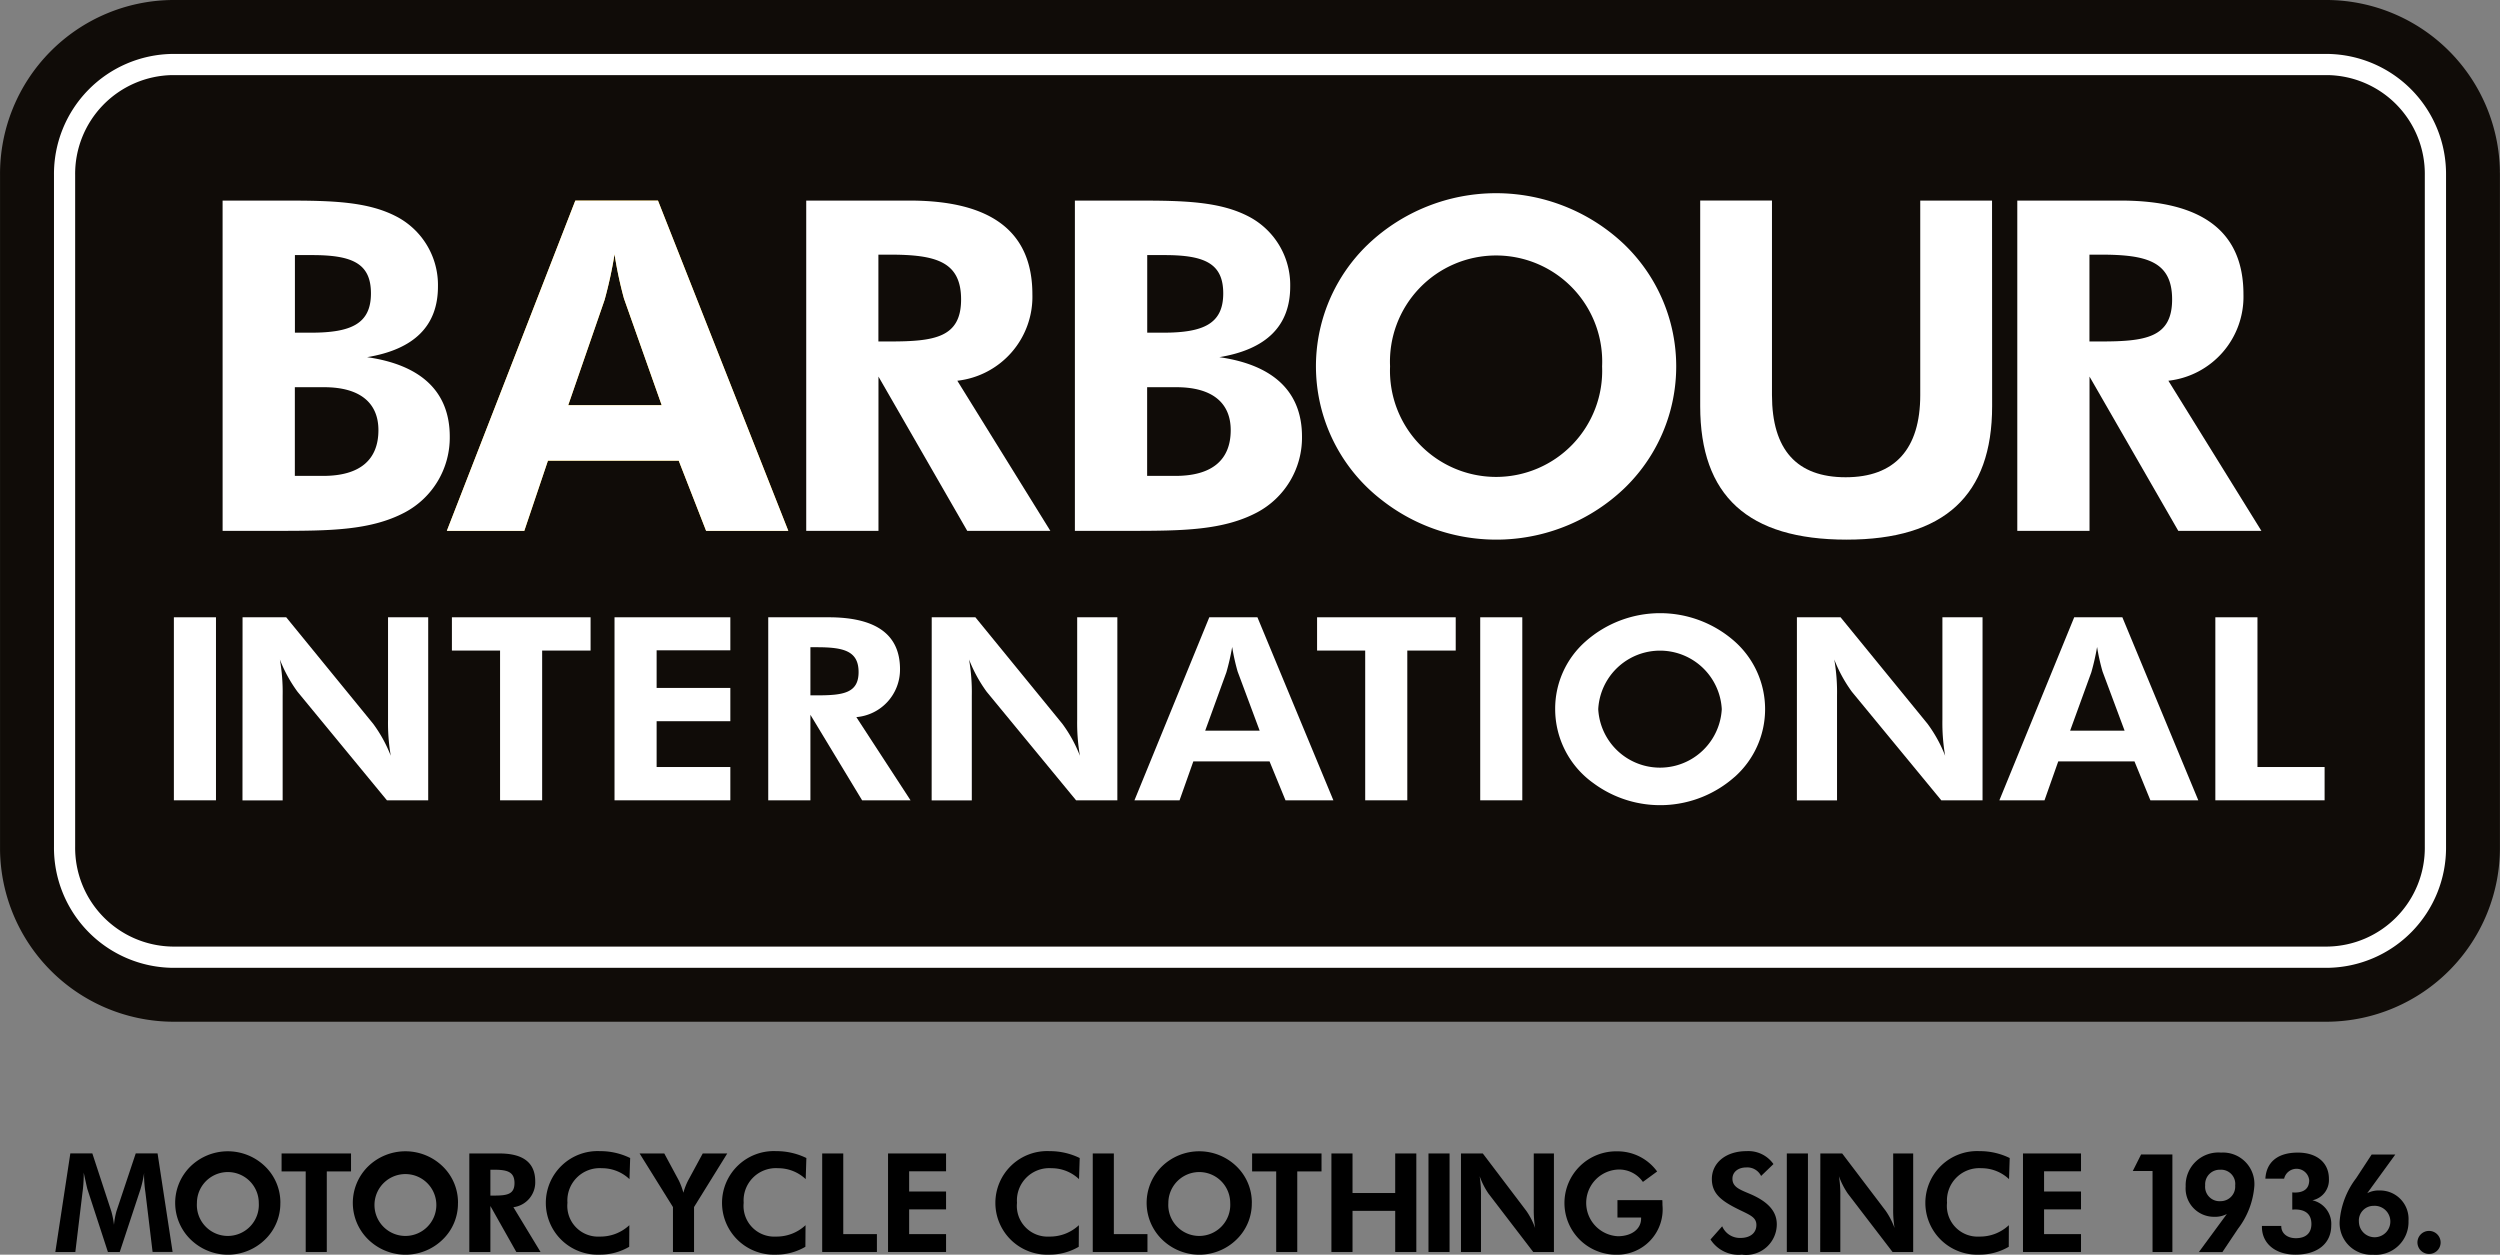 <svg id="Calque_1" data-name="Calque 1" xmlns="http://www.w3.org/2000/svg" viewBox="0 0 137.412 68.961"><rect x="0" y="0" width="137.412" height="68.961" fill="#808080" stroke="none"/><defs><style>.cls-1{fill:#100c08;}.cls-2{fill:#fff;}.cls-3{fill:#fdc91c;}</style></defs><title>barbour</title><path d="M134.615,184.551h1.1l.392-3.263a7.347,7.347,0,0,0,.069-.939v-.159c.113.531.182.833.2.9l1.129,3.461h.651l1.143-3.461a6.39,6.39,0,0,0,.2-.9,2,2,0,0,0-.007.2,6.985,6.985,0,0,0,.076.894l.393,3.263h1.1l-.826-5.415h-1.2l-1.061,3.182a4.153,4.153,0,0,0-.135.744,4.8,4.8,0,0,0-.144-.735l-1.046-3.191H135.44Z" transform="translate(-131.574 -115.736)"/><path d="M146.985,181.856a2.763,2.763,0,0,0-.84-2.009,2.944,2.944,0,0,0-4.1,0,2.809,2.809,0,0,0,.213,4.2,2.923,2.923,0,0,0,3.885-.18,2.75,2.75,0,0,0,.84-2.009m-2.885,1.811a1.7,1.7,0,0,1-1.7-1.811,1.7,1.7,0,1,1,3.4,0,1.707,1.707,0,0,1-1.7,1.811" transform="translate(-131.574 -115.736)"/><polygon points="17.962 64.387 19.294 64.387 19.294 63.4 15.477 63.4 15.477 64.387 16.803 64.387 16.803 68.815 17.962 68.815 17.962 64.387"/><path d="M156.748,181.856a2.759,2.759,0,0,0-.84-2.009,2.944,2.944,0,0,0-4.1,0,2.812,2.812,0,0,0,.212,4.2,2.924,2.924,0,0,0,3.886-.18,2.746,2.746,0,0,0,.84-2.009m-2.885,1.811a1.7,1.7,0,0,1-1.7-1.811,1.7,1.7,0,1,1,1.7,1.811" transform="translate(-131.574 -115.736)"/><path d="M161.285,184.551l-1.492-2.461a1.377,1.377,0,0,0,1.2-1.417c0-1.022-.651-1.537-1.97-1.537H157.37v5.415h1.158v-2.528l1.425,2.528Zm-2.757-3.1v-1.422h.174c.736,0,1.151.1,1.151.735s-.432.687-1.151.687Z" transform="translate(-131.574 -115.736)"/><path d="M166.173,180.545l.038-1.159a3.739,3.739,0,0,0-1.659-.378,2.847,2.847,0,1,0-.022,5.689,3.171,3.171,0,0,0,1.628-.432l.008-1.187a2.321,2.321,0,0,1-1.621.626,1.689,1.689,0,0,1-1.781-1.857,1.776,1.776,0,0,1,1.894-1.9,2.19,2.19,0,0,1,1.515.6" transform="translate(-131.574 -115.736)"/><path d="M168.563,184.551h1.159v-2.47l1.825-2.945H170.2l-.8,1.478a3.523,3.523,0,0,0-.264.68,3.823,3.823,0,0,0-.25-.671l-.8-1.487h-1.357l1.834,2.945Z" transform="translate(-131.574 -115.736)"/><path d="M175.859,180.545l.037-1.159a3.741,3.741,0,0,0-1.658-.378,2.847,2.847,0,1,0-.024,5.689,3.166,3.166,0,0,0,1.628-.432l.009-1.187a2.323,2.323,0,0,1-1.621.626,1.688,1.688,0,0,1-1.78-1.857,1.775,1.775,0,0,1,1.893-1.9,2.2,2.2,0,0,1,1.516.6" transform="translate(-131.574 -115.736)"/><polygon points="45.192 68.815 48.199 68.815 48.199 67.833 46.35 67.833 46.35 63.4 45.192 63.4 45.192 68.815"/><polygon points="48.811 68.815 52 68.815 52 67.833 49.971 67.833 49.971 66.474 52 66.474 52 65.491 49.971 65.491 49.971 64.38 52 64.38 52 63.4 48.811 63.4 48.811 68.815"/><path d="M190.882,180.545l.038-1.159a3.738,3.738,0,0,0-1.658-.378,2.847,2.847,0,1,0-.023,5.689,3.171,3.171,0,0,0,1.628-.432l.008-1.187a2.323,2.323,0,0,1-1.621.626,1.689,1.689,0,0,1-1.781-1.857,1.776,1.776,0,0,1,1.895-1.9,2.188,2.188,0,0,1,1.514.6" transform="translate(-131.574 -115.736)"/><polygon points="60.063 68.815 63.07 68.815 63.07 67.833 61.222 67.833 61.222 63.4 60.063 63.4 60.063 68.815"/><path d="M200.381,181.856a2.76,2.76,0,0,0-.841-2.009,2.944,2.944,0,0,0-4.1,0,2.812,2.812,0,0,0,.212,4.2,2.924,2.924,0,0,0,3.886-.18,2.751,2.751,0,0,0,.841-2.009m-2.887,1.811a1.7,1.7,0,0,1-1.7-1.811,1.7,1.7,0,1,1,3.4,0,1.706,1.706,0,0,1-1.7,1.811" transform="translate(-131.574 -115.736)"/><polygon points="71.304 64.387 72.637 64.387 72.637 63.4 68.822 63.4 68.822 64.387 70.146 64.387 70.146 68.815 71.304 68.815 71.304 64.387"/><polygon points="73.181 68.815 74.341 68.815 74.341 66.554 76.687 66.554 76.687 68.815 77.848 68.815 77.848 63.4 76.687 63.4 76.687 65.574 74.341 65.574 74.341 63.4 73.181 63.4 73.181 68.815"/><rect x="78.516" y="63.4" width="1.159" height="5.415"/><path d="M211.876,184.551h1.1V181.46a6.343,6.343,0,0,0-.073-1.074,4.138,4.138,0,0,0,.484.954l2.46,3.211h1.138v-5.415h-1.108v3.028a6.091,6.091,0,0,0,.076,1.069,4.038,4.038,0,0,0-.486-.943l-2.391-3.154h-1.2Z" transform="translate(-131.574 -115.736)"/><path d="M220.477,181.7v.956h1.3v.059c0,.57-.516.97-1.28.97a1.835,1.835,0,0,1,.025-3.666,1.593,1.593,0,0,1,1.354.681l.782-.574a2.691,2.691,0,0,0-2.2-1.107,2.841,2.841,0,1,0,0,5.681,2.491,2.491,0,0,0,2.493-2.726c0-.092,0-.183-.009-.274Z" transform="translate(-131.574 -115.736)"/><path d="M225.591,183.864a1.831,1.831,0,0,0,1.725.833,1.686,1.686,0,0,0,1.919-1.667c0-.683-.44-1.2-1.349-1.616-.606-.269-1.089-.391-1.089-.891,0-.357.3-.619.765-.619a.842.842,0,0,1,.81.469l.68-.654a1.683,1.683,0,0,0-1.475-.711c-1.176,0-1.911.673-1.911,1.53,0,.757.463,1.152,1.26,1.568.744.387,1.188.484,1.188.962,0,.422-.319.711-.88.711a1.055,1.055,0,0,1-1-.641Z" transform="translate(-131.574 -115.736)"/><rect x="98.212" y="63.4" width="1.161" height="5.415"/><path d="M231.621,184.551h1.106V181.46a6.019,6.019,0,0,0-.077-1.074,4.328,4.328,0,0,0,.487.954l2.46,3.211h1.135v-5.415h-1.1v3.028a6.091,6.091,0,0,0,.076,1.069,4.158,4.158,0,0,0-.486-.943l-2.393-3.154h-1.2Z" transform="translate(-131.574 -115.736)"/><path d="M242,180.545l.037-1.159a3.732,3.732,0,0,0-1.659-.378,2.847,2.847,0,1,0-.023,5.689,3.181,3.181,0,0,0,1.63-.432l.006-1.187a2.318,2.318,0,0,1-1.621.626,1.688,1.688,0,0,1-1.778-1.857,1.775,1.775,0,0,1,1.892-1.9,2.2,2.2,0,0,1,1.516.6" transform="translate(-131.574 -115.736)"/><polygon points="111.193 68.815 114.382 68.815 114.382 67.833 112.352 67.833 112.352 66.474 114.382 66.474 114.382 65.491 112.352 65.491 112.352 64.38 114.382 64.38 114.382 63.4 111.193 63.4 111.193 68.815"/><polygon points="118.314 68.815 119.405 68.815 119.405 63.456 117.684 63.456 117.229 64.363 118.314 64.363 118.314 68.815"/><path d="M254.429,180.887a.8.8,0,0,1-.8.871.792.792,0,0,1-.848-.871.8.8,0,0,1,.826-.857.78.78,0,0,1,.824.857m-.453,1.569-1.544,2.1h1.294l.855-1.278a4.427,4.427,0,0,0,.9-2.34,1.727,1.727,0,0,0-1.828-1.85,1.8,1.8,0,0,0-1.946,1.857,1.557,1.557,0,0,0,1.57,1.672,1.4,1.4,0,0,0,.7-.157" transform="translate(-131.574 -115.736)"/><path d="M255.9,183.121v.046c0,.9.713,1.53,1.843,1.53,1.233,0,1.967-.63,1.967-1.6a1.327,1.327,0,0,0-1.037-1.387,1.135,1.135,0,0,0,.909-1.183c0-.878-.654-1.439-1.711-1.439-1.107,0-1.727.524-1.781,1.433h1.031a.7.7,0,0,1,1.378.082c0,.446-.265.681-.8.681-.04,0-.087-.007-.131-.007v.946c.051,0,.1-.009.145-.009.6,0,.907.276.907.8,0,.494-.3.779-.856.779-.482,0-.8-.276-.8-.655v-.017Z" transform="translate(-131.574 -115.736)"/><path d="M261.231,182.889a.806.806,0,0,1,.805-.874.864.864,0,1,1-.805.874m.458-1.57,1.543-2.126h-1.3l-.857,1.309a4.459,4.459,0,0,0-.9,2.33A1.736,1.736,0,0,0,262,184.7a1.8,1.8,0,0,0,1.957-1.856,1.566,1.566,0,0,0-1.577-1.674,1.362,1.362,0,0,0-.695.152" transform="translate(-131.574 -115.736)"/><path d="M264.448,184.03a.636.636,0,0,0,.638.628.628.628,0,0,0,.636-.628.637.637,0,0,0-1.274,0" transform="translate(-131.574 -115.736)"/><path class="cls-1" d="M268.98,125.147a9.558,9.558,0,0,0-9.468-9.411H141.047a9.563,9.563,0,0,0-9.471,9.63l0,36.9c0,.063,0,.125,0,.188a9.559,9.559,0,0,0,9.469,9.441H259.512a9.562,9.562,0,0,0,9.47-9.63l0-36.9c0-.075,0-.148-.006-.222" transform="translate(-131.574 -115.736)"/><path class="cls-2" d="M149.338,141.893c2.024,0,3.036-.888,3.036-2.514,0-1.5-1.012-2.36-2.985-2.36H147.78v4.874Zm-.675-7.871c2.2,0,3.3-.482,3.3-2.158,0-1.625-.986-2.107-3.218-2.107h-.961v4.265Zm-4.854-7.261h3.478c2.543,0,4.516.051,6.1.888a4.243,4.243,0,0,1,2.259,3.834q0,3.237-3.894,3.885c3.01.431,4.543,1.929,4.543,4.367a4.655,4.655,0,0,1-2.466,4.164c-1.869.99-4.1,1.015-6.982,1.015h-3.037Z" transform="translate(-131.574 -115.736)"/><path class="cls-3" d="M165.87,132.143a22.049,22.049,0,0,1-.518-2.437,23.45,23.45,0,0,1-.547,2.514l-2,5.788h5.14Zm-2.673-5.382h4.542l7.163,18.153h-4.516l-1.506-3.858h-7.189l-1.3,3.858h-4.256Z" transform="translate(-131.574 -115.736)"/><path class="cls-2" d="M165.87,132.143a22.049,22.049,0,0,1-.518-2.437,23.45,23.45,0,0,1-.547,2.514l-2,5.788h5.14Zm-2.673-5.382h4.542l7.163,18.153h-4.516l-1.506-3.858h-7.189l-1.3,3.858h-4.256Z" transform="translate(-131.574 -115.736)"/><path class="cls-2" d="M180.455,134.505c2.466,0,3.945-.2,3.945-2.31s-1.427-2.463-3.945-2.463h-.6v4.773Zm4.283,10.409-4.879-8.479v8.479h-3.971V126.761h5.684c4.516,0,6.747,1.727,6.747,5.154a4.644,4.644,0,0,1-4.126,4.748l5.113,8.251Z" transform="translate(-131.574 -115.736)"/><path class="cls-2" d="M196.183,141.893c2.024,0,3.037-.888,3.037-2.514,0-1.5-1.013-2.36-2.986-2.36h-1.608v4.874Zm-.674-7.871c2.2,0,3.3-.482,3.3-2.158,0-1.625-.986-2.107-3.218-2.107h-.96v4.265Zm-4.854-7.261h3.477c2.544,0,4.517.051,6.1.888a4.244,4.244,0,0,1,2.258,3.834q0,3.237-3.894,3.885c3.011.431,4.542,1.929,4.542,4.367a4.656,4.656,0,0,1-2.465,4.164c-1.869.99-4.1,1.015-6.982,1.015h-3.036Z" transform="translate(-131.574 -115.736)"/><path class="cls-2" d="M219.633,135.876a5.833,5.833,0,1,0-11.654,0,5.832,5.832,0,1,0,11.654,0m1.194,6.728a10.192,10.192,0,0,1-13.314.609,9.28,9.28,0,0,1-.727-14.066,10.223,10.223,0,0,1,14.041,0,9.3,9.3,0,0,1,0,13.457" transform="translate(-131.574 -115.736)"/><path class="cls-2" d="M241.071,138.06c0,4.9-2.622,7.337-8,7.337-5.425,0-8.046-2.412-8.046-7.337v-11.3h3.945v10.688c0,3.022,1.376,4.52,4.05,4.52,2.7,0,4.1-1.549,4.1-4.52V126.761h3.946Z" transform="translate(-131.574 -115.736)"/><path class="cls-2" d="M247.02,134.505c2.467,0,3.944-.2,3.944-2.31s-1.425-2.463-3.944-2.463h-.6v4.773Zm4.283,10.409-4.879-8.479v8.479h-3.97V126.761h5.684c4.515,0,6.747,1.727,6.747,5.154a4.645,4.645,0,0,1-4.127,4.748l5.113,8.251Z" transform="translate(-131.574 -115.736)"/><rect class="cls-2" x="9.557" y="33.929" width="2.314" height="10.06"/><path class="cls-2" d="M144.906,149.665h2.4l4.779,5.853a7.581,7.581,0,0,1,.967,1.759,10.711,10.711,0,0,1-.15-1.984v-5.628h2.208v10.06h-2.269l-4.914-5.967a7.682,7.682,0,0,1-.969-1.771,10.522,10.522,0,0,1,.152,2v5.742h-2.208Z" transform="translate(-131.574 -115.736)"/><polygon class="cls-2" points="29.799 43.989 27.486 43.989 27.486 35.758 24.839 35.758 24.839 33.929 32.461 33.929 32.461 35.758 29.799 35.758 29.799 43.989"/><polygon class="cls-2" points="33.777 33.929 40.143 33.929 40.143 35.744 36.091 35.744 36.091 37.812 40.143 37.812 40.143 39.641 36.091 39.641 36.091 42.159 40.143 42.159 40.143 43.989 33.777 43.989 33.777 33.929"/><path class="cls-2" d="M176.466,153.956c1.436,0,2.3-.112,2.3-1.28s-.832-1.365-2.3-1.365h-.348v2.645Zm2.494,5.769-2.842-4.7v4.7H173.8v-10.06h3.312c2.631,0,3.931.957,3.931,2.856a2.62,2.62,0,0,1-2.4,2.631l2.979,4.573Z" transform="translate(-131.574 -115.736)"/><path class="cls-2" d="M182.786,149.665h2.4l4.779,5.853a7.543,7.543,0,0,1,.967,1.759,10.641,10.641,0,0,1-.151-1.984v-5.628h2.208v10.06h-2.268l-4.915-5.967a7.772,7.772,0,0,1-.967-1.771,10.659,10.659,0,0,1,.15,2v5.742h-2.207Z" transform="translate(-131.574 -115.736)"/><path class="cls-2" d="M199.6,152.646a11.418,11.418,0,0,1-.3-1.35,12.85,12.85,0,0,1-.318,1.394l-1.165,3.207h2.994Zm-1.558-2.981h2.646l4.175,10.06h-2.632l-.877-2.139h-4.189l-.757,2.139h-2.479Z" transform="translate(-131.574 -115.736)"/><polygon class="cls-2" points="77.352 43.989 75.038 43.989 75.038 35.758 72.393 35.758 72.393 33.929 80.013 33.929 80.013 35.758 77.352 35.758 77.352 43.989"/><rect class="cls-2" x="81.36" y="33.929" width="2.313" height="10.06"/><path class="cls-2" d="M226.211,154.714a3.4,3.4,0,0,0-6.79,0,3.4,3.4,0,0,0,6.79,0m.7,3.73a6.168,6.168,0,0,1-7.757.337,5,5,0,0,1-2.1-4.067,4.923,4.923,0,0,1,1.677-3.727,6.181,6.181,0,0,1,8.183,0,4.981,4.981,0,0,1,0,7.457" transform="translate(-131.574 -115.736)"/><path class="cls-2" d="M230.341,149.665h2.4l4.779,5.853a7.57,7.57,0,0,1,.969,1.759,10.641,10.641,0,0,1-.151-1.984v-5.628h2.206v10.06h-2.267l-4.915-5.967a7.772,7.772,0,0,1-.967-1.771,10.59,10.59,0,0,1,.151,2v5.742h-2.206Z" transform="translate(-131.574 -115.736)"/><path class="cls-2" d="M247.14,152.646a11.332,11.332,0,0,1-.3-1.35,12.976,12.976,0,0,1-.317,1.394l-1.165,3.207h2.994Zm-1.558-2.981h2.647l4.174,10.06H249.77l-.875-2.139h-4.19l-.755,2.139h-2.481Z" transform="translate(-131.574 -115.736)"/><polygon class="cls-2" points="121.766 33.929 124.081 33.929 124.081 42.159 127.771 42.159 127.771 43.989 121.766 43.989 121.766 33.929"/><path class="cls-2" d="M141.047,119.864a5.431,5.431,0,0,0-5.342,5.5l0,36.9h0a5.43,5.43,0,0,0,5.342,5.5H259.512a5.428,5.428,0,0,0,5.341-5.5l0-36.9,0,0a5.429,5.429,0,0,0-5.341-5.5ZM259.512,118.7a6.6,6.6,0,0,1,6.508,6.666v36.9a6.6,6.6,0,0,1-6.508,6.666H141.047a6.6,6.6,0,0,1-6.506-6.666h0l0-36.9a6.6,6.6,0,0,1,6.506-6.666Z" transform="translate(-131.574 -115.736)"/></svg>